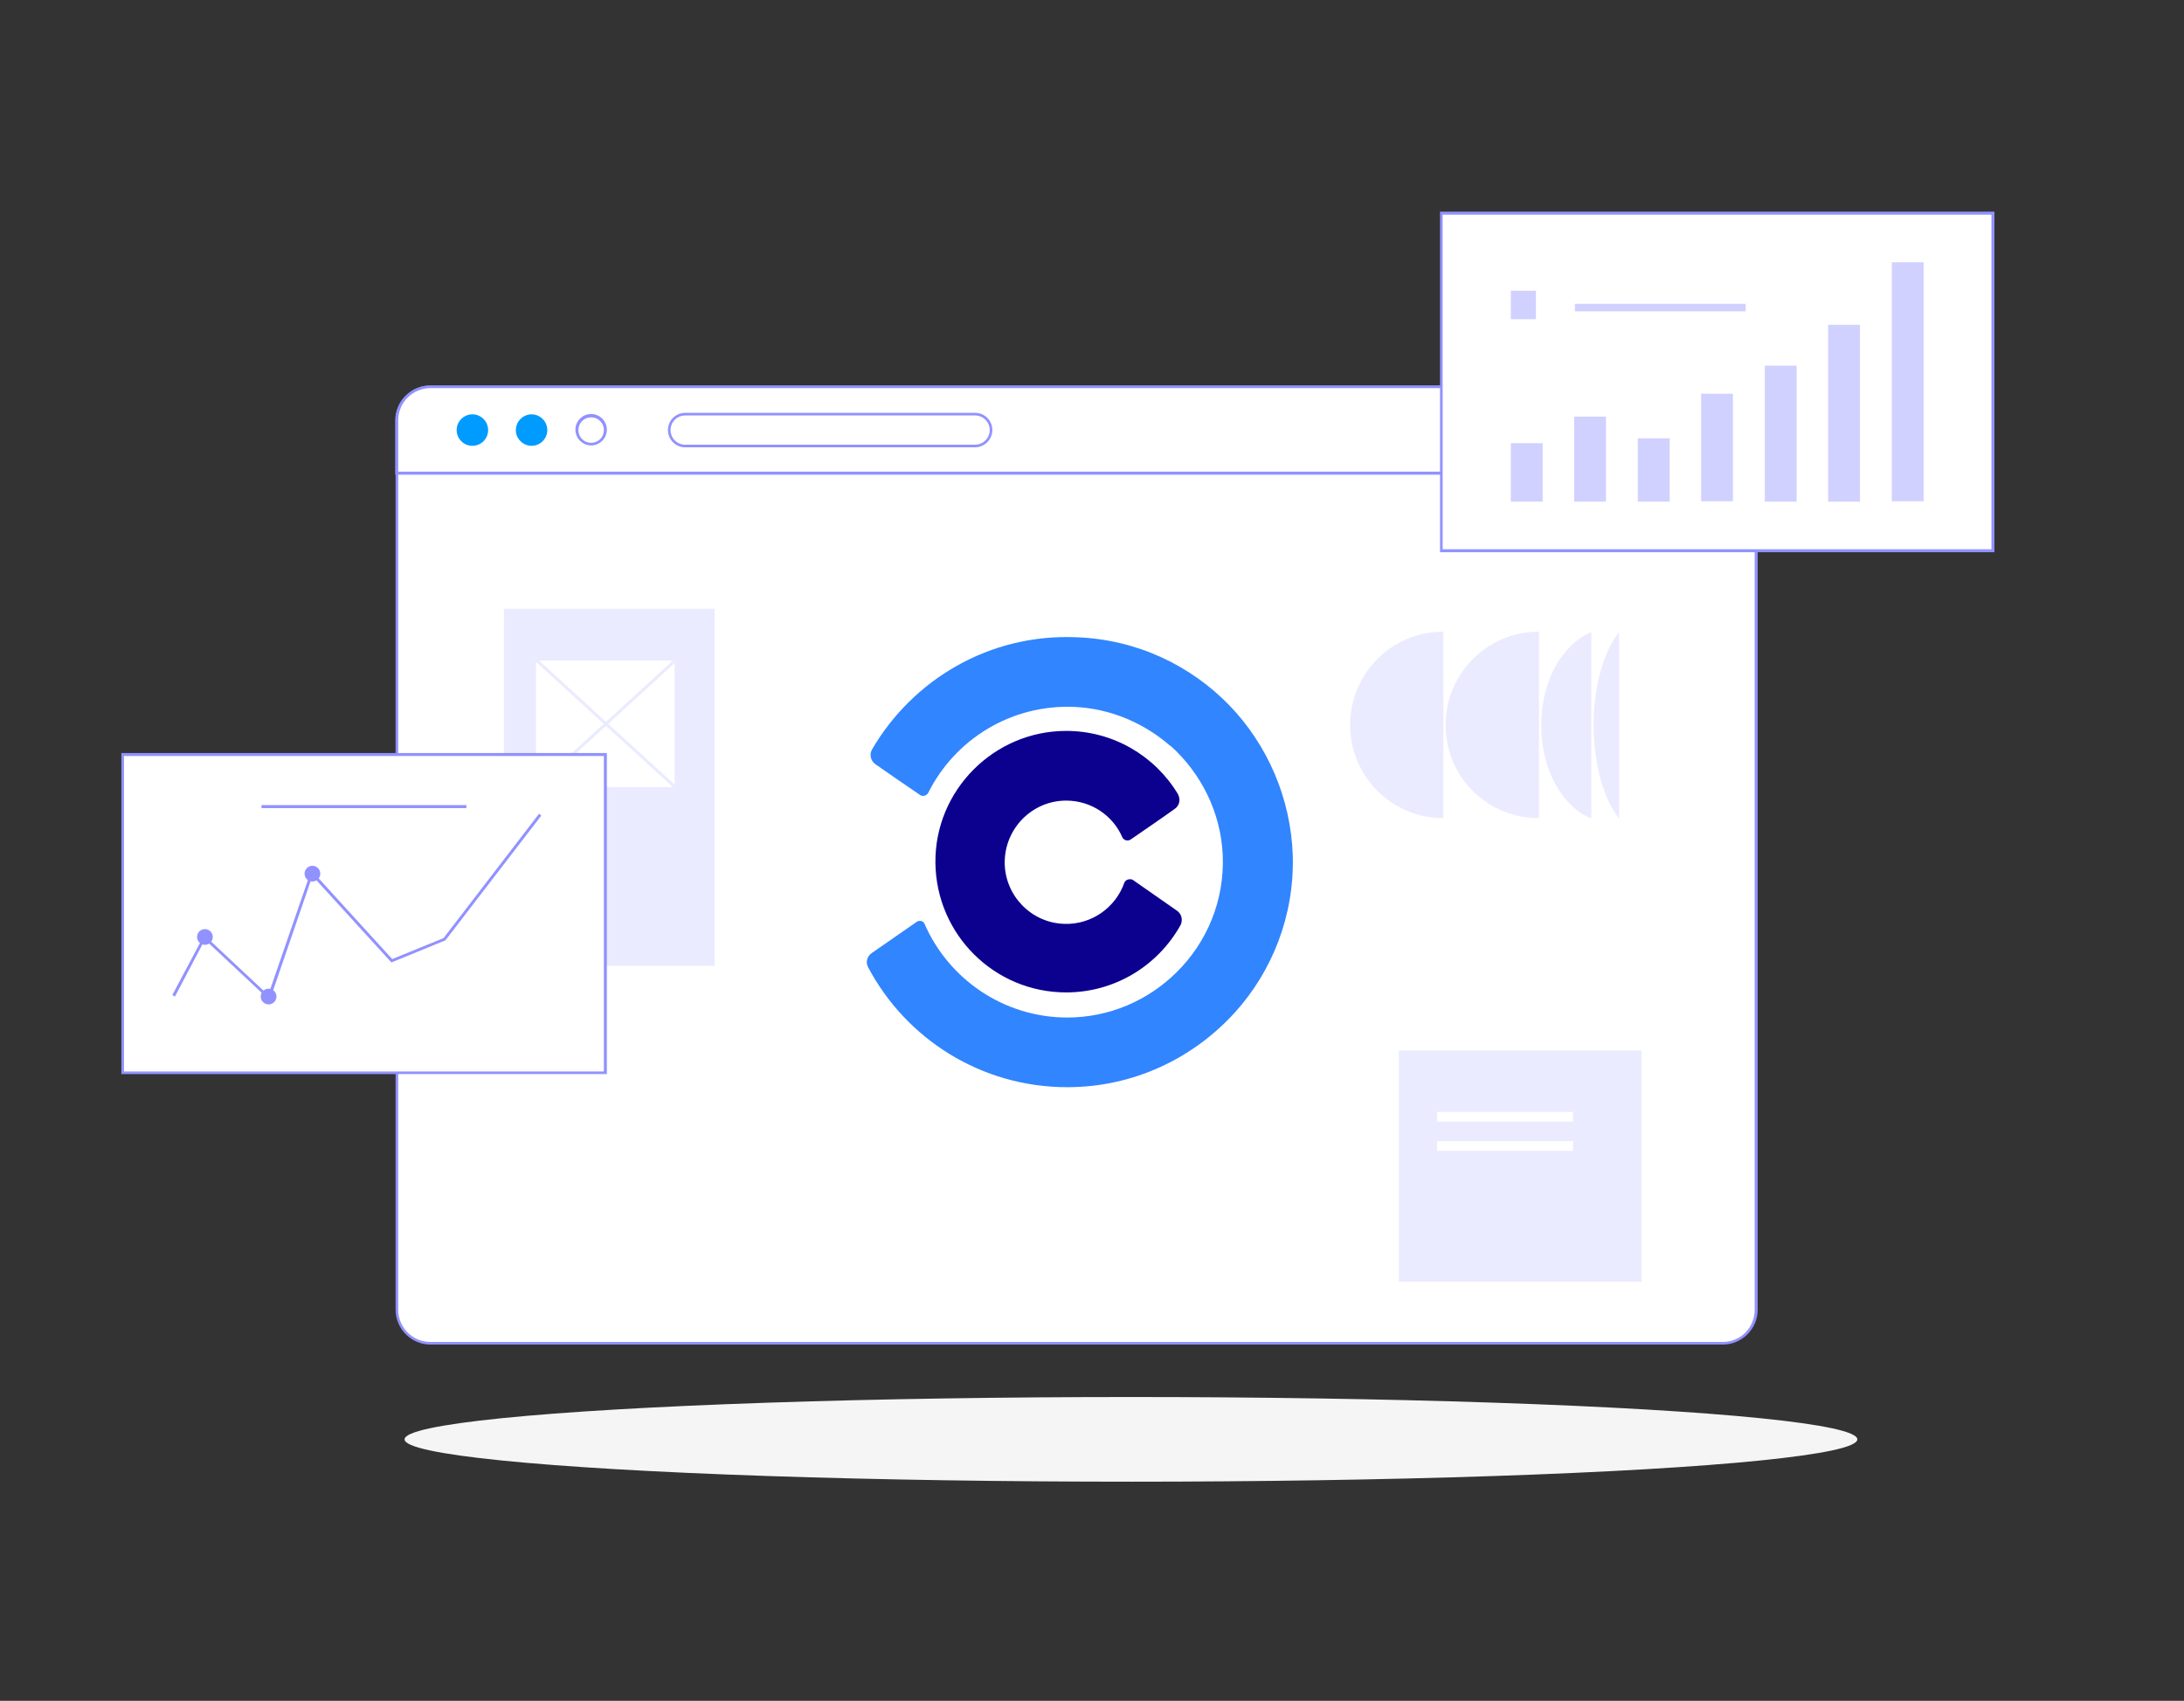 <?xml version="1.0" encoding="utf-8"?>
<!-- Generator: Adobe Illustrator 26.3.1, SVG Export Plug-In . SVG Version: 6.00 Build 0)  -->
<svg version="1.1" id="Layer_1" xmlns="http://www.w3.org/2000/svg" xmlns:xlink="http://www.w3.org/1999/xlink" x="0px" y="0px"
	 viewBox="0 0 583 454" style="enable-background:new 0 0 583 454;" xml:space="preserve">
<rect x="0" y="0" width="583" height="454" fill="#333333" stroke="none"/>
<style type="text/css">
	.st0{fill:#FFFFFF;}
	.st1{fill:#9192FF;}
	.st2{fill:#009BFF;}
	.st3{fill:#D1D1FF;}
	.st4{fill:#EBEBFF;}
	.st5{fill:#F5F5F5;}
	.st6{fill:#1A2E35;}
	.st7{fill:#007CFF;}
	.st8{opacity:0.1;enable-background:new    ;}
	.st9{opacity:0.3;}
	.st10{fill:#FAFAFA;}
	.st11{opacity:0.14;}
	.st12{opacity:0.2;enable-background:new    ;}
	.st13{fill:#E7E7E7;}
	.st14{fill:#00CCFF;}
	.st15{fill:#E6F2FF;}
	.st16{fill:#3185FF;}
	.st17{fill:#0C008F;}
</style>
<g>
	<g>
		<path class="st0" d="M468.8,112.2v237.4c0,4.9-4,8.9-8.9,8.9h-345c-4.9,0-8.9-4-8.9-8.9V112.2c0-4.9,4-8.9,8.9-8.9h345
			C464.8,103.2,468.8,107.2,468.8,112.2z"/>
		<path class="st1" d="M459.9,358.9h-345c-5.1,0-9.3-4.2-9.3-9.3V112.2c0-5.1,4.2-9.3,9.3-9.3h345c5.1,0,9.3,4.2,9.3,9.3v237.4
			C469.2,354.7,465,358.9,459.9,358.9z M114.9,103.6c-4.7,0-8.6,3.8-8.6,8.6v237.4c0,4.7,3.8,8.6,8.6,8.6h345c4.7,0,8.5-3.8,8.5-8.6
			V112.2c0-4.7-3.8-8.6-8.5-8.6H114.9z"/>
	</g>
	<g>
		<path class="st0" d="M468.8,112.2v14.1H105.9v-14.1c0-4.9,4-8.9,8.9-8.9h345C464.8,103.2,468.8,107.2,468.8,112.2z"/>
		<path class="st1" d="M469.2,126.7H105.5v-14.5c0-5.1,4.2-9.3,9.3-9.3h345c5.1,0,9.3,4.2,9.3,9.3V126.7z M106.3,125.9h362.1v-13.7
			c0-4.7-3.8-8.6-8.5-8.6h-345c-4.7,0-8.6,3.8-8.6,8.6V125.9z"/>
	</g>
	<circle class="st2" cx="126.1" cy="114.8" r="4.2"/>
	<path class="st2" d="M141.9,110.6c-2.3,0-4.2,1.9-4.2,4.2c0,2.3,1.9,4.2,4.2,4.2c2.3,0,4.2-1.9,4.2-4.2
		C146.1,112.5,144.2,110.6,141.9,110.6z"/>
	<path class="st1" d="M157.8,118.9c-2.3,0-4.2-1.9-4.2-4.2c0-2.3,1.9-4.2,4.2-4.2c2.3,0,4.2,1.9,4.2,4.2
		C162,117,160.1,118.9,157.8,118.9z M157.8,111.4c-1.9,0-3.4,1.5-3.4,3.4c0,1.9,1.5,3.4,3.4,3.4c1.9,0,3.4-1.5,3.4-3.4
		C161.2,112.9,159.7,111.4,157.8,111.4z"/>
	<path class="st1" d="M260.3,119.4h-77.4c-2.6,0-4.6-2.1-4.6-4.6c0-2.6,2.1-4.6,4.6-4.6h77.4c2.6,0,4.6,2.1,4.6,4.6
		C264.9,117.3,262.8,119.4,260.3,119.4z M182.9,110.9c-2.1,0-3.9,1.7-3.9,3.9c0,2.1,1.7,3.9,3.9,3.9h77.4c2.1,0,3.9-1.7,3.9-3.9
		c0-2.1-1.7-3.9-3.9-3.9H182.9z"/>
</g>
<g>
	<g>
		<rect x="384.7" y="56.9" class="st0" width="147.3" height="90"/>
		<path class="st1" d="M532.4,147.4h-148V56.5h148V147.4z M385.1,146.6h146.5V57.3H385.1V146.6z"/>
	</g>
	<g>
		<g>
			<rect x="403.3" y="118.3" class="st3" width="8.5" height="15.6"/>
			<rect x="420.2" y="111.2" class="st3" width="8.5" height="22.7"/>
			<rect x="437.2" y="117" class="st3" width="8.5" height="16.9"/>
			<rect x="454.1" y="105.1" class="st3" width="8.5" height="28.7"/>
			<rect x="471.1" y="97.6" class="st3" width="8.5" height="36.3"/>
			<rect x="488" y="86.7" class="st3" width="8.5" height="47.2"/>
			<rect x="505" y="70" class="st3" width="8.5" height="63.8"/>
		</g>
		<g>
			<rect x="403.3" y="77.6" class="st3" width="6.7" height="7.6"/>
			<rect x="420.4" y="81.1" class="st3" width="45.6" height="2"/>
		</g>
	</g>
</g>
<g>
	<path class="st4" d="M502.3-102.9l-9.3-25.8c-10.5,3.8-18.1,13.9-18.1,25.8c0,15.1,12.3,27.4,27.4,27.4s27.4-12.3,27.4-27.4
		c0-4.6-1.1-8.8-3.1-12.6L502.3-102.9z"/>
	<path class="st1" d="M530.3-125.3C525.7-134,516.6-140,506-140c-3.3,0-6.4,0.6-9.3,1.6l9.3,25.8L530.3-125.3z"/>
</g>
<g>
	<rect x="373.4" y="280.4" class="st4" width="64.8" height="61.7"/>
	<rect x="383.6" y="296.8" class="st0" width="36.3" height="2.6"/>
	<rect x="383.6" y="304.6" class="st0" width="36.3" height="2.6"/>
</g>
<g>
	<rect x="134.5" y="162.5" class="st4" width="56.3" height="95.3"/>
	<g>
		<rect x="143.1" y="176.3" class="st0" width="37" height="33.8"/>
		
			<rect x="161.2" y="168.2" transform="matrix(0.675 -0.738 0.738 0.675 -90.033 181.938)" class="st4" width="0.8" height="50.1"/>
		
			<rect x="136.5" y="192.8" transform="matrix(0.738 -0.675 0.675 0.738 -88.067 159.852)" class="st4" width="50.1" height="0.8"/>
	</g>
</g>
<g>
	<g>
		<rect x="32.7" y="201.4" class="st0" width="128.9" height="84.9"/>
		<path class="st1" d="M162,286.7H32.4V201H162V286.7z M33.1,286h128.1v-84.2H33.1V286z"/>
	</g>
	<g>
		<g>
			<polyline class="st0" points="46.3,265.8 54.6,250.2 71.8,266.3 83.3,233 104.6,256.5 118.7,250.7 144.2,217.4 			"/>
			<polygon class="st1" points="72,267 54.7,250.8 46.7,266 46,265.6 54.5,249.6 71.6,265.6 83.1,232.3 104.7,256 118.4,250.4 
				143.9,217.2 144.5,217.7 118.9,251 104.5,256.9 104.3,256.7 83.4,233.8 			"/>
		</g>
		<circle class="st1" cx="54.7" cy="250.1" r="2.1"/>
		<circle class="st1" cx="71.7" cy="266" r="2.1"/>
		<circle class="st1" cx="83.4" cy="233.2" r="2.1"/>
	</g>
	<g>
		<line class="st0" x1="69.8" y1="215.3" x2="124.5" y2="215.3"/>
		<rect x="69.8" y="214.9" class="st1" width="54.7" height="0.8"/>
	</g>
</g>
<ellipse id="_x3C_Path_x3E__7_" class="st5" cx="301.9" cy="384.2" rx="193.9" ry="11.3"/>
<g>
	<path class="st4" d="M360.4,193.5c0-13.7,11.1-24.9,24.9-24.9v49.8C371.6,218.4,360.4,207.3,360.4,193.5"/>
	<path class="st4" d="M410.8,218.4v-49.8c-13.7,0-24.9,11.1-24.9,24.9C385.8,207.3,397,218.4,410.8,218.4"/>
	<path class="st4" d="M424.8,168.7c-7.8,3.3-13.4,13.1-13.4,24.9s5.6,21.7,13.4,24.9V168.7L424.8,168.7z"/>
	<path class="st4" d="M432.2,168.7c-4.1,5.2-6.8,14.4-6.8,24.9c0,10.5,2.7,19.7,6.8,24.9V168.7z"/>
</g>
<g>
	
		<ellipse id="_x3C_Path_x3E__00000140001227206986185640000003433000466359491746_" class="st5" cx="858.8" cy="292.8" rx="193.9" ry="11.3"/>
	<g>
		<g>
			<path d="M897.5-13.8H752.1c-6.6,0-11.7,5.4-11.4,12l13.6,282.6c0.3,6.6,6,12,12.6,12h145.3c6.6,0,11.7-5.4,11.4-12L910-1.8
				C909.7-8.4,904.1-13.8,897.5-13.8z"/>
			<path class="st6" d="M902.8-13.8H757.5c-6.6,0-11.7,5.4-11.4,12l13.6,282.6c0.3,6.6,6,12,12.6,12h145.3c6.6,0,11.7-5.4,11.4-12
				L915.4-1.8C915-8.4,909.4-13.8,902.8-13.8z"/>
			<path class="st7" d="M771.8,284.8c-2.2,0-4.1-1.8-4.2-4L754-1.8c-0.1-2.2,1.6-4,3.8-4h145.3c2.2,0,4.1,1.8,4.2,4l13.6,282.6
				c0.1,2.2-1.6,4-3.8,4H771.8z"/>
			<path class="st8" d="M771.7,282.8c-1.1,0-2-0.9-2.1-2L756-1.8c-0.1-1.1,0.8-2,1.9-2h145.3c1.1,0,2,0.9,2.1,2l13.6,282.6
				c0.1,1.1-0.8,2-1.9,2H771.7z"/>
		</g>
		<g>
			<g class="st9">
				<path class="st10" d="M815.6,266.5h-28.8c-1.6,0-3-1.3-3.1-2.9l-2.1-43.7c0-0.8,0.2-1.5,0.8-2.1c0.5-0.6,1.3-0.9,2.1-0.9h28.8
					c1.6,0,3,1.3,3.1,2.9l2.1,43.7c0,0.8-0.2,1.5-0.8,2.1S816.4,266.5,815.6,266.5z M784.4,217.9c-0.5,0-1,0.2-1.3,0.6
					c-0.3,0.4-0.5,0.9-0.5,1.4l2.1,43.7c0.1,1.1,1,2,2.1,2h28.8c0.5,0,1-0.2,1.3-0.6s0.5-0.9,0.5-1.4l-2.1-43.7c-0.1-1.1-1-2-2.1-2
					H784.4z"/>
				<g>
					<path class="st10" d="M812.9,228.1h-27.1c-0.3,0-0.5-0.2-0.5-0.5s0.2-0.5,0.5-0.5h27.1c0.3,0,0.5,0.2,0.5,0.5
						S813.2,228.1,812.9,228.1z"/>
					<path class="st10" d="M813.2,233.7h-27.1c-0.3,0-0.5-0.2-0.5-0.5s0.2-0.5,0.5-0.5h27.1c0.3,0,0.5,0.2,0.5,0.5
						S813.4,233.7,813.2,233.7z"/>
					<path class="st10" d="M813.4,239.4h-27.1c-0.3,0-0.5-0.2-0.5-0.5s0.2-0.5,0.5-0.5h27.1c0.3,0,0.5,0.2,0.5,0.5
						C813.9,239.1,813.7,239.4,813.4,239.4z"/>
					<path class="st10" d="M813.7,245h-27.1c-0.3,0-0.5-0.2-0.5-0.5s0.2-0.5,0.5-0.5h27.1c0.3,0,0.5,0.2,0.5,0.5
						C814.2,244.8,814,245,813.7,245z"/>
					<path class="st10" d="M814,250.7h-27.1c-0.3,0-0.5-0.2-0.5-0.5s0.2-0.5,0.5-0.5H814c0.3,0,0.5,0.2,0.5,0.5
						C814.5,250.4,814.3,250.7,814,250.7z"/>
					<path class="st10" d="M808.7,256.3h-21.5c-0.3,0-0.5-0.2-0.5-0.5c0-0.3,0.2-0.5,0.5-0.5h21.5c0.3,0,0.5,0.2,0.5,0.5
						C809.2,256.1,809,256.3,808.7,256.3z"/>
				</g>
			</g>
			<g class="st11">
				<path class="st10" d="M833.8,106.2l-19.8,3.2c-1.1-2.5-2.1-4.3-3-5.3c-0.9-1-2.2-2-4.1-3l0.7,15.5c11,2.9,18.4,6,22.2,9.2
					c5,4.3,7.7,9.8,8,16.5c0.2,3.9-0.5,7.5-2.1,10.7c-1.6,3.3-3.7,6-6.2,8.1c-2.6,2.2-5.4,3.8-8.4,4.7c-3,1-6.7,1.6-11.1,1.7
					l0.1,2.7c0.1,2.2-1.6,3.9-3.7,3.9l0,0c-2.2,0-4-1.8-4.1-3.9l-0.1-2.7c-5.3-0.5-9.6-1.3-12.9-2.5c-3.3-1.2-6.2-2.9-8.7-5.1
					c-2.5-2.2-4.4-4.5-5.8-7s-2.5-5.6-3.3-9.1l21.5-2.5c0.8,3.5,1.8,6.1,3,7.7c1.2,1.6,3,3,5.6,4.2l-0.9-18.9
					c-7.3-2-12.5-3.7-15.6-5.2c-3.1-1.5-5.8-3.8-8.2-7c-2.4-3.2-3.7-7.2-3.9-11.8c-0.3-6.4,1.7-11.7,5.9-15.9
					c4.2-4.3,10.7-6.6,19.5-7.1l-0.1-1.4c-0.1-2.2,1.6-3.9,3.7-3.9l0,0c2.2,0,4,1.8,4.1,3.9l0.1,1.4c8,0.5,14.2,2.4,18.6,5.7
					C829.2,96,832.2,100.5,833.8,106.2z M799.1,100.8c-2.2,0.8-3.8,1.7-4.6,2.8s-1.2,2.4-1.1,3.9c0.1,1.6,0.6,3,1.6,4.1
					c1,1.2,2.6,2.1,4.9,2.9L799.1,100.8z M809.4,153.6c3-0.7,5.2-1.8,6.5-3.4c1.3-1.6,2-3.3,1.9-5.2c-0.1-1.7-0.8-3.2-2-4.6
					c-1.3-1.4-3.7-2.7-7.2-3.9L809.4,153.6z"/>
			</g>
		</g>
		<g>
			<path class="st12" d="M886,23.1h-99l9.6,200.1c0.8,16.9,15.1,30.5,32,30.5h99L918,53.6C917.2,36.8,902.9,23.1,886,23.1z"/>
			<g>
				<path class="st10" d="M910.3,23.1h-92.7h-30.5c16.9,0,31.2,13.7,32,30.5l7.9,162.9c0.8,16.9,15.1,30.5,32,30.5h62.1
					c16.9,0,29.9-13.7,29.1-30.5l-7.9-162.9C941.5,36.8,927.1,23.1,910.3,23.1z"/>
				<path class="st13" d="M888,216.5c0.8,16.9-12.2,30.5-29.1,30.5h30.5h92.7c16.9,0,29.9-13.7,29.1-30.5H888z"/>
			</g>
			<g>
				<path class="st7" d="M927.6,124.2h-87.1c-1.2,0-2.3-1-2.4-2.3l0,0c-0.1-1.2,0.9-2.3,2.2-2.3h87.1c1.2,0,2.3,1,2.4,2.3l0,0
					C929.8,123.2,928.9,124.2,927.6,124.2z"/>
				<path class="st7" d="M928.3,138.4h-87.1c-1.2,0-2.3-1-2.4-2.3l0,0c-0.1-1.2,0.9-2.3,2.2-2.3h87.1c1.2,0,2.3,1,2.4,2.3l0,0
					C930.5,137.4,929.6,138.4,928.3,138.4z"/>
				<path class="st7" d="M929,152.5h-87.1c-1.2,0-2.3-1-2.4-2.3l0,0c-0.1-1.2,0.9-2.3,2.2-2.3h87.1c1.2,0,2.3,1,2.4,2.3l0,0
					C931.2,151.5,930.2,152.5,929,152.5z"/>
				<path class="st7" d="M929.7,166.7h-87.1c-1.2,0-2.3-1-2.4-2.3l0,0c-0.1-1.2,0.9-2.3,2.2-2.3h87.1c1.2,0,2.3,1,2.4,2.3l0,0
					C931.9,165.7,930.9,166.7,929.7,166.7z"/>
				<path class="st7" d="M895.7,180.9h-52.5c-1.2,0-2.3-1-2.4-2.3l0,0c-0.1-1.2,0.9-2.3,2.2-2.3h52.5c1.2,0,2.3,1,2.4,2.3l0,0
					C898,179.9,897,180.9,895.7,180.9z"/>
			</g>
		</g>
	</g>
	<g>
		<path class="st2" d="M832.3,72.5c0-18.5,15-33.5,33.5-33.5v67C847.3,106,832.3,91,832.3,72.5"/>
		<path class="st14" d="M900.1,106V39c-18.5,0-33.5,15-33.5,33.5C866.5,91,881.6,106,900.1,106"/>
		<path class="st15" d="M918.9,39c-10.5,4.4-18.1,17.7-18.1,33.5s7.6,29.2,18.1,33.5V39L918.9,39z"/>
		<path class="st0" d="M928.9,39c-5.5,7-9.1,19.4-9.1,33.5s3.7,26.5,9.1,33.5V39z"/>
	</g>
</g>
<g>
	<path class="st16" d="M328.2,188.3C328.2,188.3,328.2,188.3,328.2,188.3c-10.4-10.7-24.7-17.6-40.8-18.2
		c-23.3-1-43.7,11.3-54.6,29.9c-0.8,1.4-0.4,3.1,0.9,4c3.9,2.7,7.9,5.5,11.9,8.2c0.7,0.5,1.8,0.2,2.2-0.6
		c7.1-14.2,22.1-23.7,39.2-22.9c9.7,0.5,18.5,4.4,25.4,10.4c0,0,0,0,0.1,0c8.1,7.3,13.4,17.7,13.9,29.2c0.5,12.2-4.3,23.3-12.3,31.2
		c0,0,0,0-0.1,0.1c-7.5,7.4-17.8,12-29.1,12c-17,0-31.7-10.3-38.1-25c-0.3-0.8-1.3-1-2-0.6l-12.1,8.4c-1.3,0.9-1.7,2.6-0.9,3.9
		c10.1,19,30.1,31.9,53.1,31.9c17.7,0,33.6-7.7,44.7-19.9c0,0,0,0,0.1-0.1c9.9-11,15.8-25.7,15.4-41.7
		C344.6,213,338.3,198.8,328.2,188.3z"/>
	<g>
		<path class="st17" d="M300.1,235.7c-2.3,6.5-8.7,11.2-16.1,10.9c-8.7-0.3-15.7-7.5-15.8-16.2c-0.1-9.2,7.3-16.7,16.4-16.7
			c6.7,0,12.5,4,15,9.8c0.4,0.8,1.4,1.1,2.2,0.6c3.9-2.7,7.9-5.4,11.8-8.2c1.3-0.9,1.6-2.6,0.8-4c-6.1-10.1-17.2-16.8-29.8-16.8
			c-19.3,0-35.1,15.9-34.9,35.2c0.2,19.1,15.7,34.6,34.9,34.6c13.1,0,24.5-7.2,30.5-17.9c0.7-1.3,0.4-3-0.9-3.9l-11.9-8.3
			C301.5,234.5,300.4,234.8,300.1,235.7z"/>
	</g>
</g>
</svg>
